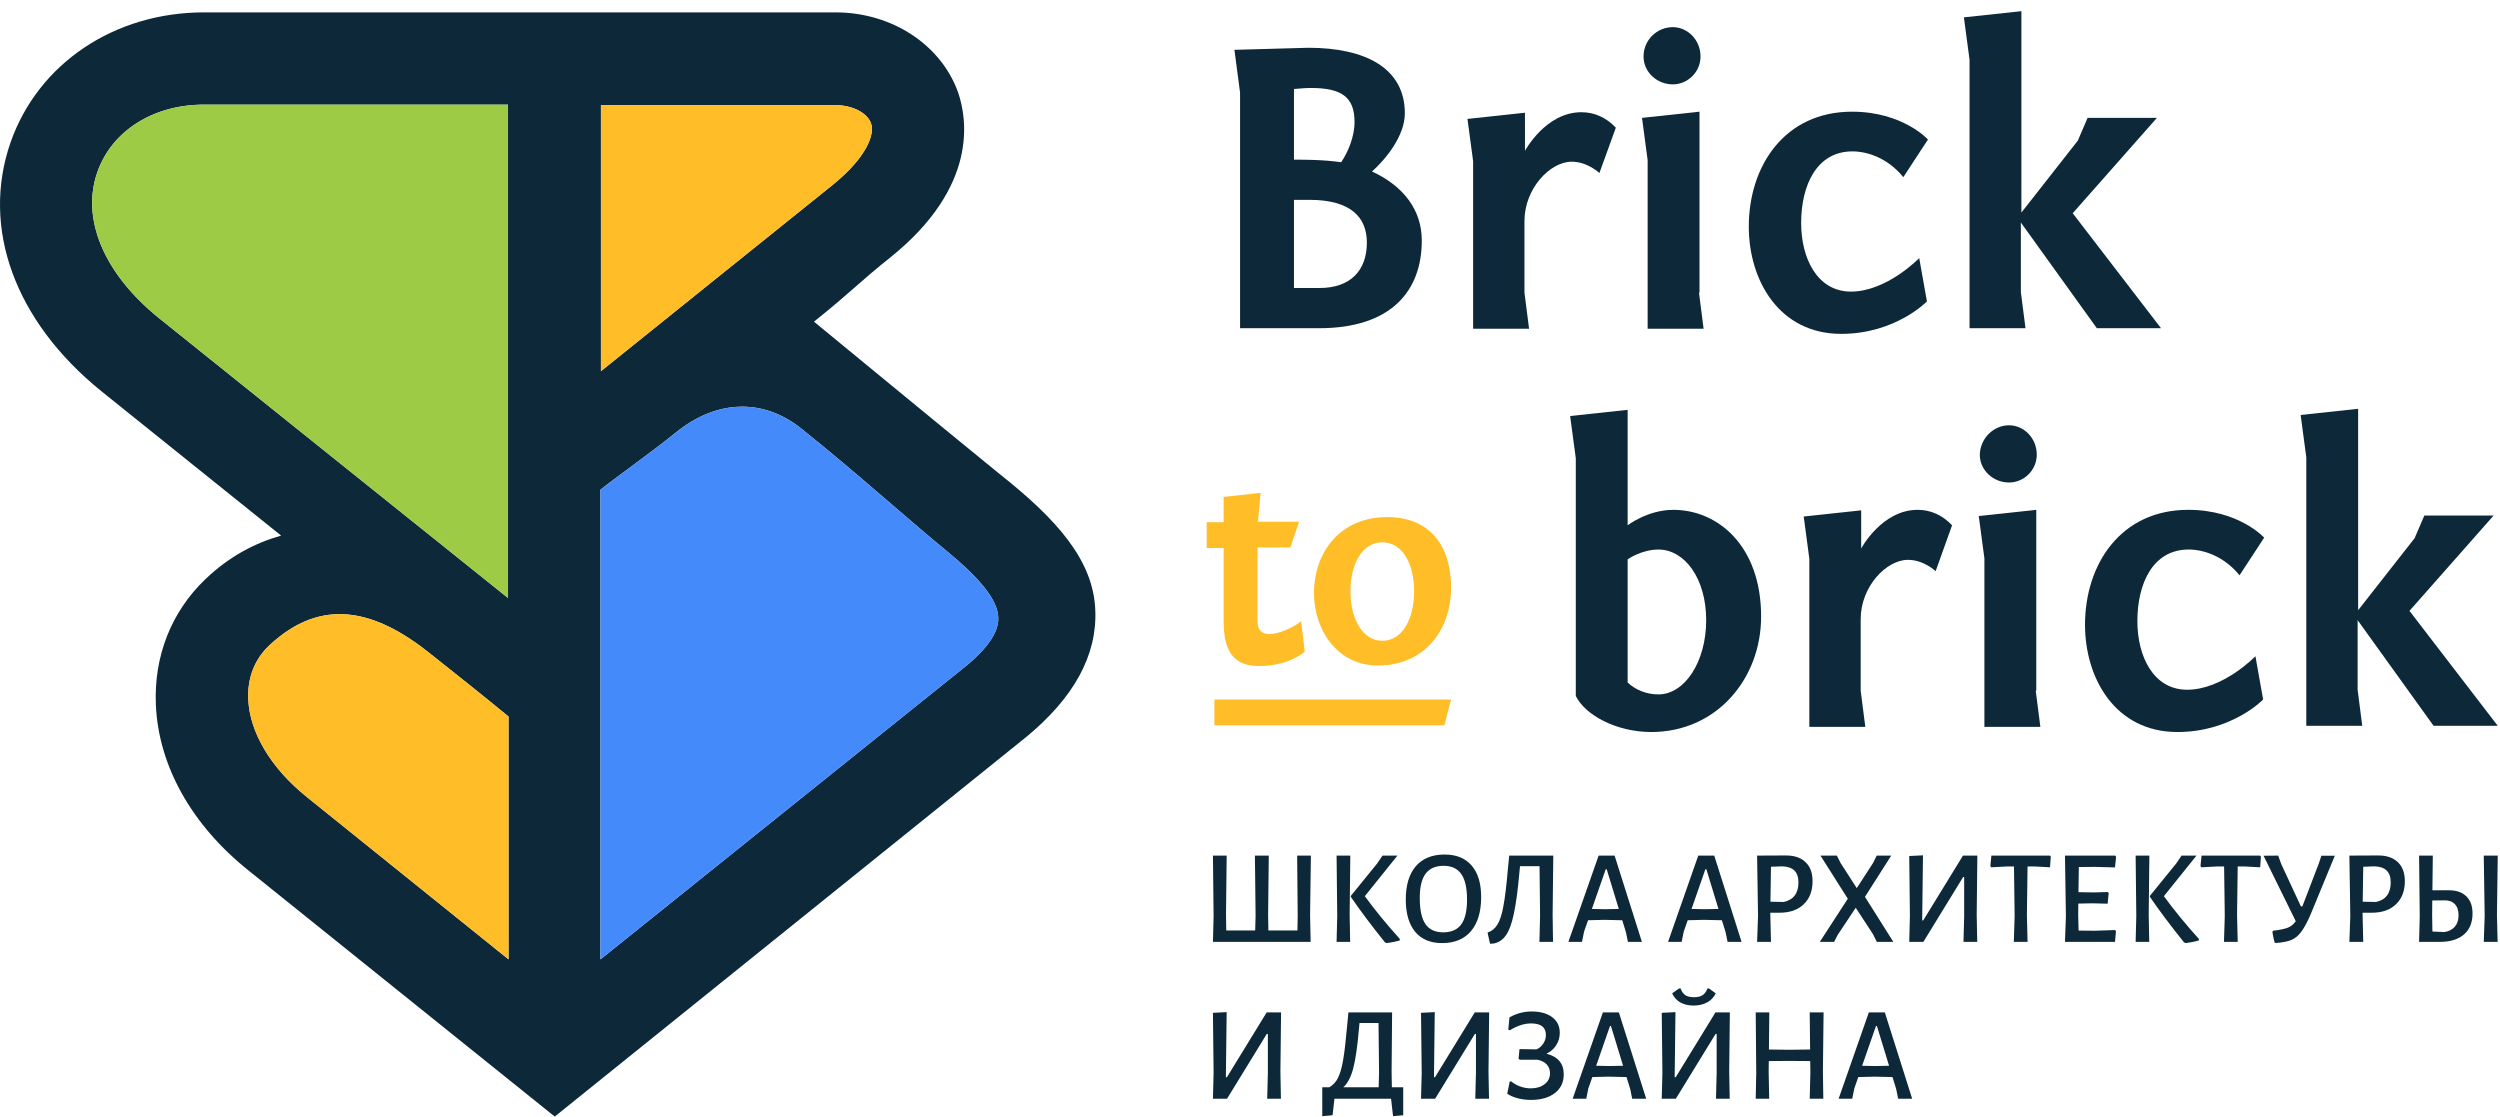 <?xml version="1.0" encoding="UTF-8"?>
<svg xmlns="http://www.w3.org/2000/svg" width="141" height="63" viewBox="0 0 141 63" fill="none">
  <g clip-path="url(#clip0_50_286)">
    <path d="M61.774 34.395C61.659 31.604 59.632 29.307 56.361 26.72C53.61 24.481 45.908 18.142 45.908 18.142C48.051 16.427 48.543 15.845 50.193 14.537C55.202 10.525 54.536 6.687 54.044 5.233C53.089 2.529 50.309 0.698 47.124 0.698H33.893H28.681H11.512C6.446 0.698 2.161 3.576 0.597 8.025C-1.082 12.851 0.829 18.113 5.722 22.068C7.893 23.812 11.802 26.952 15.855 30.208C14.408 30.615 12.931 31.371 11.57 32.68C9.659 34.511 8.675 37.012 8.791 39.745C8.936 43.176 10.789 46.519 14.031 49.107L31.287 62.975L57.866 41.577C60.559 39.367 61.89 36.954 61.774 34.395ZM33.893 5.931H47.124C48.08 5.931 48.919 6.367 49.122 6.949C49.354 7.559 48.891 8.868 46.95 10.438C43.389 13.287 37.773 17.823 33.893 20.934V5.931ZM8.964 17.939C5.867 15.438 4.564 12.357 5.49 9.711C6.301 7.385 8.646 5.902 11.483 5.902H28.652V33.726C22.949 29.162 12.989 21.166 8.964 17.939ZM17.303 44.949C15.276 43.321 14.089 41.315 14.002 39.454C13.944 38.262 14.35 37.186 15.189 36.401C18.171 33.61 21.212 34.395 24.338 36.925C25.41 37.768 27.552 39.483 28.681 40.413V54.108L17.303 44.949ZM54.334 37.681L33.864 54.108V27.621C34.617 27.01 36.759 25.498 38.12 24.393C40.378 22.562 43.013 22.416 45.214 24.19C48.514 26.836 50.917 29.045 53.465 31.139C55.26 32.622 56.274 33.843 56.303 34.831C56.361 35.907 55.115 37.07 54.334 37.681Z" fill="#0D2839"></path>
    <path d="M73.79 2.694C77.033 2.694 79.233 3.857 79.233 6.387C79.233 7.666 78.162 8.974 77.381 9.672C79.204 10.515 80.189 11.882 80.189 13.568C80.189 16.418 78.452 18.511 74.398 18.511H69.94V5.224L69.621 2.811L73.79 2.694ZM72.98 9.004C74.804 9.004 75.354 9.12 75.643 9.149C76.02 8.596 76.396 7.724 76.396 6.881C76.396 5.456 75.643 4.962 73.935 4.962C73.645 4.962 73.327 4.991 72.98 5.02V9.004ZM72.98 16.243H74.427C76.135 16.243 77.091 15.284 77.091 13.684C77.091 12.26 76.193 11.271 73.848 11.271H72.98V16.243Z" fill="#0D2839"></path>
    <path d="M90.206 9.759C90.206 9.759 89.541 9.12 88.643 9.12C87.427 9.12 85.98 10.632 85.98 12.463V16.505L86.24 18.54H83.084V9.091L82.765 6.707L86.008 6.358V8.509C86.008 8.509 87.166 6.329 89.193 6.329C89.917 6.329 90.583 6.619 91.133 7.201L90.206 9.759Z" fill="#0D2839"></path>
    <path d="M95.823 16.505L96.083 18.54H92.927V9.032L92.609 6.648L95.852 6.299V16.505H95.823ZM94.347 1.531C95.186 1.531 95.91 2.258 95.91 3.188C95.91 4.061 95.186 4.759 94.347 4.759C93.449 4.759 92.696 4.061 92.696 3.188C92.696 2.258 93.449 1.531 94.347 1.531Z" fill="#0D2839"></path>
    <path d="M107.347 9.992C106.479 8.916 105.32 8.538 104.481 8.538C102.454 8.538 101.585 10.457 101.585 12.579C101.585 14.556 102.483 16.446 104.394 16.446C106.421 16.446 108.244 14.556 108.244 14.556L108.679 16.999C108.679 16.999 106.913 18.83 103.844 18.83C100.341 18.83 98.632 15.807 98.632 12.783C98.632 9.352 100.659 6.299 104.452 6.299C107.318 6.299 108.737 7.869 108.737 7.869L107.347 9.992Z" fill="#0D2839"></path>
    <path d="M113.977 12.027L117.191 7.928L117.741 6.648H121.65L116.901 12.027L121.881 18.511H118.262L113.977 12.55V16.476L114.238 18.511H111.082V3.363L110.763 0.979L114.006 0.63V12.027H113.977Z" fill="#0D2839"></path>
    <path d="M91.799 23.115V29.627C91.799 29.627 92.928 28.755 94.376 28.755C96.866 28.755 99.327 30.761 99.327 34.774C99.327 38.292 96.808 41.286 93.131 41.286C91.162 41.286 89.396 40.327 88.875 39.251V25.848L88.556 23.464L91.799 23.115ZM91.799 38.495C92.233 38.902 92.842 39.164 93.536 39.164C95.013 39.164 96.229 37.332 96.229 34.977C96.229 32.622 95.013 30.994 93.536 30.994C92.581 30.994 91.799 31.546 91.799 31.546V38.495Z" fill="#0D2839"></path>
    <path d="M109.17 32.214C109.17 32.214 108.504 31.575 107.606 31.575C106.39 31.575 104.943 33.086 104.943 34.918V38.96L105.203 40.995H102.047V31.517L101.729 29.132L104.971 28.783V30.935C104.971 30.935 106.13 28.754 108.156 28.754C108.88 28.754 109.546 29.045 110.096 29.627L109.17 32.214Z" fill="#0D2839"></path>
    <path d="M114.816 38.96L115.076 40.995H111.92V31.488L111.602 29.104L114.845 28.755V38.96H114.816ZM113.31 23.986C114.15 23.986 114.874 24.713 114.874 25.643C114.874 26.516 114.15 27.214 113.31 27.214C112.413 27.214 111.66 26.516 111.66 25.643C111.689 24.713 112.441 23.986 113.31 23.986Z" fill="#0D2839"></path>
    <path d="M126.309 32.447C125.441 31.371 124.283 30.993 123.443 30.993C121.416 30.993 120.548 32.912 120.548 35.035C120.548 37.011 121.445 38.901 123.356 38.901C125.383 38.901 127.207 37.011 127.207 37.011L127.641 39.454C127.641 39.454 125.875 41.286 122.806 41.286C119.303 41.286 117.595 38.262 117.595 35.238C117.595 31.807 119.622 28.754 123.414 28.754C126.281 28.754 127.699 30.324 127.699 30.324L126.309 32.447Z" fill="#0D2839"></path>
    <path d="M132.97 34.453L136.184 30.354L136.734 29.075H140.642L135.894 34.453L140.874 40.937H137.255L132.97 34.977V38.902L133.231 40.937H130.075V25.789L129.756 23.405L132.999 23.056V34.453H132.97Z" fill="#0D2839"></path>
    <path d="M70.953 29.424H73.269L72.777 30.877H70.924V35.035C70.924 35.587 71.214 35.762 71.59 35.762C72.169 35.762 73.037 35.326 73.385 35.035L73.588 36.75C73.588 36.75 72.719 37.564 71.011 37.564C69.679 37.564 69.013 36.867 69.013 35.035V30.906H68.058V29.453H69.013V28.028L71.098 27.795L70.953 29.424Z" fill="#FFBD27"></path>
    <path d="M77.728 37.535C75.355 37.535 74.109 35.442 74.109 33.465C74.109 31.139 75.586 29.162 78.25 29.162C80.305 29.162 81.84 30.412 81.84 33.174C81.84 35.529 80.334 37.535 77.728 37.535ZM77.96 36.139C79.089 36.139 79.755 34.918 79.755 33.348C79.755 31.778 79.089 30.586 77.96 30.586C76.831 30.586 76.165 31.807 76.165 33.348C76.165 34.918 76.86 36.139 77.96 36.139Z" fill="#FFBD27"></path>
    <path d="M81.839 39.454L81.462 40.908H68.492V39.454H81.839Z" fill="#FFBD27"></path>
    <path d="M33.892 5.931H47.124C48.079 5.931 48.919 6.367 49.122 6.949C49.353 7.559 48.89 8.868 46.95 10.438C43.389 13.287 37.772 17.823 33.892 20.933V5.931Z" fill="#FFBD27"></path>
    <path d="M8.965 17.939C5.867 15.438 4.564 12.356 5.49 9.711C6.301 7.385 8.646 5.902 11.483 5.902H28.653V33.726C22.949 29.161 12.989 21.166 8.965 17.939Z" fill="#9ECB45"></path>
    <path d="M17.303 44.949C15.276 43.321 14.089 41.315 14.002 39.454C13.944 38.262 14.349 37.186 15.189 36.401C18.171 33.61 21.211 34.395 24.338 36.924C25.41 37.767 27.552 39.483 28.681 40.413V54.108L17.303 44.949Z" fill="#FFBD27"></path>
    <path d="M54.334 37.681L33.864 54.108V27.621C34.616 27.01 36.759 25.498 38.12 24.393C40.378 22.562 43.013 22.416 45.213 24.19C48.514 26.836 50.917 29.045 53.465 31.139C55.26 32.622 56.273 33.843 56.302 34.831C56.36 35.907 55.115 37.07 54.334 37.681Z" fill="#458AFB"></path>
    <path d="M73.889 51.591L73.919 53.122H68.41L68.447 51.659L68.41 48.256H69.184L69.147 51.591L69.161 52.478H70.792L70.815 51.659L70.777 48.256H71.559L71.522 51.591L71.537 52.478H73.175L73.19 51.659L73.16 48.256H73.934L73.889 51.591ZM76.12 51.591L76.149 53.122H75.383L75.42 51.659L75.383 48.256H76.157L76.12 51.591ZM76.976 50.545C77.552 51.334 78.21 52.137 78.949 52.955L78.941 53.046C78.723 53.107 78.477 53.155 78.204 53.191L78.108 53.145C77.353 52.205 76.713 51.351 76.187 50.583V50.529L77.676 48.695L77.974 48.256H78.815L76.976 50.545ZM81.475 48.195C82.135 48.195 82.644 48.402 83.001 48.817C83.359 49.231 83.537 49.822 83.537 50.59C83.537 51.419 83.347 52.061 82.964 52.516C82.582 52.965 82.038 53.191 81.334 53.191C80.678 53.191 80.172 52.978 79.815 52.554C79.462 52.124 79.286 51.518 79.286 50.734C79.286 49.921 79.475 49.294 79.852 48.854C80.234 48.415 80.775 48.195 81.475 48.195ZM81.415 48.832C80.964 48.832 80.626 48.981 80.403 49.279C80.184 49.572 80.075 50.027 80.075 50.644C80.075 51.316 80.182 51.808 80.396 52.122C80.614 52.43 80.949 52.584 81.401 52.584C81.857 52.584 82.195 52.435 82.413 52.137C82.631 51.839 82.741 51.374 82.741 50.742C82.741 50.08 82.631 49.597 82.413 49.294C82.2 48.986 81.867 48.832 81.415 48.832ZM87.568 51.591L87.59 53.122H86.823L86.86 51.659L86.83 48.854H85.728L85.691 49.241C85.602 50.232 85.498 51 85.378 51.546C85.264 52.092 85.118 52.49 84.939 52.743C84.766 52.996 84.537 53.153 84.254 53.213L84.038 53.228L83.897 52.599C84.135 52.519 84.321 52.367 84.455 52.144C84.594 51.922 84.706 51.578 84.79 51.114C84.879 50.648 84.961 49.979 85.036 49.105L85.118 48.271L85.111 48.256H87.605L87.568 51.591ZM92.604 53.122H91.815L91.703 52.577L91.495 51.902L90.482 51.879L89.566 51.902L89.343 52.538L89.224 53.122H88.457L90.162 48.256H91.063L92.604 53.122ZM91.301 51.265L90.616 49.021H90.564L89.782 51.265L90.534 51.28L91.301 51.265ZM98.225 53.122H97.436L97.324 52.577L97.115 51.902L96.103 51.879L95.187 51.902L94.964 52.538L94.844 53.122H94.078L95.782 48.256H96.683L98.225 53.122ZM96.922 51.265L96.237 49.021H96.185L95.403 51.265L96.155 51.28L96.922 51.265ZM100.724 48.248C101.206 48.248 101.575 48.374 101.834 48.627C102.097 48.875 102.228 49.234 102.228 49.703C102.228 50.249 102.062 50.681 101.73 51C101.402 51.318 100.95 51.477 100.374 51.477H99.846V51.591L99.883 53.122H99.101L99.153 51.659L99.101 48.256L100.724 48.248ZM100.598 50.871C100.871 50.815 101.076 50.697 101.216 50.514C101.36 50.327 101.432 50.08 101.432 49.771C101.432 49.468 101.355 49.244 101.201 49.097C101.052 48.95 100.824 48.872 100.516 48.862L99.883 48.885L99.853 50.856L100.598 50.871ZM105.184 50.583L106.785 53.122H105.854L105.638 52.69L104.663 51.197L103.642 52.736L103.441 53.122H102.637L104.216 50.689L102.675 48.256H103.598L103.813 48.68L104.722 50.09L105.645 48.665L105.846 48.256H106.665L105.184 50.583ZM107.718 51.659L107.681 48.279L108.456 48.24L108.411 51.91H108.47L110.712 48.256H111.523L111.486 51.591L111.516 53.122H110.741L110.779 51.659V49.468H110.719L108.478 53.122H107.681L107.718 51.659ZM115.665 48.324L115.62 48.915L114.756 48.869H114.354L114.317 51.591L114.354 53.122H113.58L113.625 51.659L113.588 48.869H113.185L112.307 48.915L112.255 48.847L112.314 48.256H115.62L115.665 48.324ZM119.295 52.455L119.339 52.524L119.287 53.122H116.465L116.517 51.659L116.465 48.256H119.302L119.347 48.324L119.287 48.922L118.156 48.892L117.247 48.9L117.225 50.318L118.089 50.333L118.878 50.31L118.93 50.37L118.87 50.969L118.029 50.947L117.217 50.962L117.21 51.591L117.232 52.485L118.141 52.493L119.295 52.455ZM121.187 51.591L121.217 53.122H120.45L120.487 51.659L120.45 48.256H121.224L121.187 51.591ZM122.043 50.545C122.619 51.334 123.277 52.137 124.017 52.955L124.009 53.046C123.791 53.107 123.545 53.155 123.272 53.191L123.175 53.145C122.42 52.205 121.78 51.351 121.254 50.583V50.529L122.743 48.695L123.041 48.256H123.882L122.043 50.545ZM127.517 48.324L127.473 48.915L126.609 48.869H126.207L126.17 51.591L126.207 53.122H125.432L125.477 51.659L125.44 48.869H125.038L124.159 48.915L124.107 48.847L124.167 48.256H127.473L127.517 48.324ZM131.684 48.263L130.299 51.621C130.111 52.046 129.937 52.362 129.778 52.569C129.625 52.776 129.441 52.925 129.227 53.016C129.019 53.102 128.731 53.158 128.363 53.183L128.296 53.175C128.242 52.999 128.197 52.797 128.163 52.569L128.2 52.493C128.582 52.448 128.862 52.389 129.041 52.319C129.22 52.243 129.366 52.122 129.481 51.955L127.664 48.263L128.49 48.256L128.662 48.733L129.771 51.121H129.853L130.783 48.695L130.925 48.263H131.684ZM134.129 48.248C134.61 48.248 134.98 48.374 135.238 48.627C135.501 48.875 135.633 49.234 135.633 49.703C135.633 50.249 135.466 50.681 135.134 51C134.806 51.318 134.354 51.477 133.778 51.477H133.25V51.591L133.287 53.122H132.505L132.557 51.659L132.505 48.256L134.129 48.248ZM134.002 50.871C134.275 50.815 134.481 50.697 134.62 50.514C134.764 50.327 134.836 50.08 134.836 49.771C134.836 49.468 134.759 49.244 134.605 49.097C134.456 48.95 134.228 48.872 133.92 48.862L133.287 48.885L133.257 50.856L134.002 50.871ZM138.111 50.211C138.543 50.211 138.872 50.325 139.101 50.553C139.334 50.775 139.451 51.098 139.451 51.523C139.451 52.028 139.29 52.422 138.967 52.705C138.645 52.983 138.19 53.122 137.604 53.122H136.436L136.473 51.667L136.436 48.256H137.21L137.188 50.211H138.111ZM140.828 51.591L140.866 53.122H140.084L140.136 51.659L140.084 48.256H140.873L140.828 51.591ZM137.858 52.569C138.116 52.529 138.314 52.427 138.453 52.266C138.592 52.104 138.662 51.889 138.662 51.621C138.662 51.348 138.592 51.139 138.453 50.992C138.314 50.846 138.118 50.775 137.865 50.78L137.18 50.787L137.173 51.599L137.188 52.538L137.858 52.569ZM68.447 60.503L68.41 57.123L69.184 57.084L69.139 60.754H69.199L71.44 57.1H72.252L72.215 60.435L72.244 61.967H71.47L71.507 60.503V58.312H71.447L69.206 61.967H68.41L68.447 60.503ZM79.141 61.322V62.899L78.568 62.952L78.456 61.967H75.262L75.157 62.899L74.576 62.952V61.322H74.971C75.18 61.206 75.344 61.029 75.463 60.792C75.582 60.554 75.679 60.218 75.753 59.783C75.828 59.349 75.9 58.737 75.969 57.949L76.051 57.1H78.515L78.486 60.435L78.501 61.322H79.141ZM77.779 60.503L77.749 57.698H76.676L76.639 58.085C76.555 59.056 76.448 59.783 76.319 60.269C76.19 60.748 76.006 61.1 75.768 61.322H77.756L77.779 60.503ZM80.184 60.503L80.146 57.123L80.92 57.084L80.876 60.754H80.935L83.176 57.1H83.988L83.951 60.435L83.981 61.967H83.206L83.243 60.503V58.312H83.184L80.943 61.967H80.146L80.184 60.503ZM87.219 59.427C87.869 59.594 88.195 59.983 88.195 60.594C88.195 61.039 88.028 61.39 87.696 61.648C87.363 61.906 86.911 62.035 86.341 62.035C86.082 62.035 85.837 62.004 85.603 61.944C85.37 61.883 85.172 61.797 85.007 61.686L85.149 61.004L85.216 60.981C85.37 61.107 85.544 61.206 85.737 61.277C85.936 61.348 86.135 61.383 86.333 61.383C86.656 61.383 86.916 61.304 87.115 61.148C87.318 60.991 87.42 60.787 87.42 60.534C87.42 60.331 87.358 60.165 87.234 60.034C87.11 59.902 86.936 59.814 86.713 59.768H85.708L85.648 59.707L85.7 59.169L86.661 59.184C86.82 59.114 86.946 59.005 87.04 58.858C87.14 58.712 87.189 58.55 87.189 58.373C87.189 57.939 86.911 57.721 86.355 57.721C85.968 57.721 85.568 57.85 85.157 58.108L85.067 58.07L85.134 57.38C85.526 57.158 85.943 57.047 86.385 57.047C86.876 57.047 87.264 57.155 87.547 57.373C87.829 57.585 87.971 57.878 87.971 58.252C87.971 58.51 87.904 58.742 87.77 58.949C87.641 59.157 87.457 59.316 87.219 59.427ZM92.845 61.967H92.055L91.944 61.421L91.736 60.746L90.723 60.723L89.807 60.746L89.584 61.383L89.465 61.967H88.698L90.403 57.1H91.304L92.845 61.967ZM91.542 60.109L90.857 57.865H90.805L90.023 60.109L90.775 60.124L91.542 60.109ZM93.759 60.503L93.722 57.123L94.496 57.084L94.451 60.754H94.511L96.752 57.1H97.564L97.527 60.435L97.556 61.967H96.782L96.819 60.503V58.312H96.76L94.518 61.967H93.722L93.759 60.503ZM96.767 56.023C96.668 56.24 96.509 56.41 96.29 56.531C96.072 56.652 95.817 56.713 95.523 56.713C95.231 56.713 94.98 56.655 94.772 56.539C94.563 56.418 94.409 56.245 94.31 56.023L94.697 55.75H94.787C94.846 55.922 94.935 56.048 95.054 56.13C95.174 56.205 95.335 56.243 95.538 56.243C95.747 56.243 95.908 56.205 96.022 56.13C96.142 56.054 96.234 55.927 96.298 55.75H96.387L96.767 56.023ZM102.812 60.435L102.835 61.967H102.068L102.105 60.503L102.097 59.844L100.877 59.836L99.76 59.844L99.752 60.435L99.782 61.967H99.022L99.052 60.503L99.022 57.1H99.789L99.767 59.192L100.936 59.207L102.09 59.192L102.068 57.1H102.85L102.812 60.435ZM107.846 61.967H107.057L106.945 61.421L106.736 60.746L105.724 60.723L104.808 60.746L104.585 61.383L104.465 61.967H103.699L105.403 57.1H106.304L107.846 61.967ZM106.543 60.109L105.858 57.865H105.805L105.024 60.109L105.776 60.124L106.543 60.109Z" fill="#0D2839"></path>
  </g>
  <defs>
    <clipPath id="clip0_50_286">
      <rect width="141" height="63" fill="white"></rect>
    </clipPath>
  </defs>
</svg>
